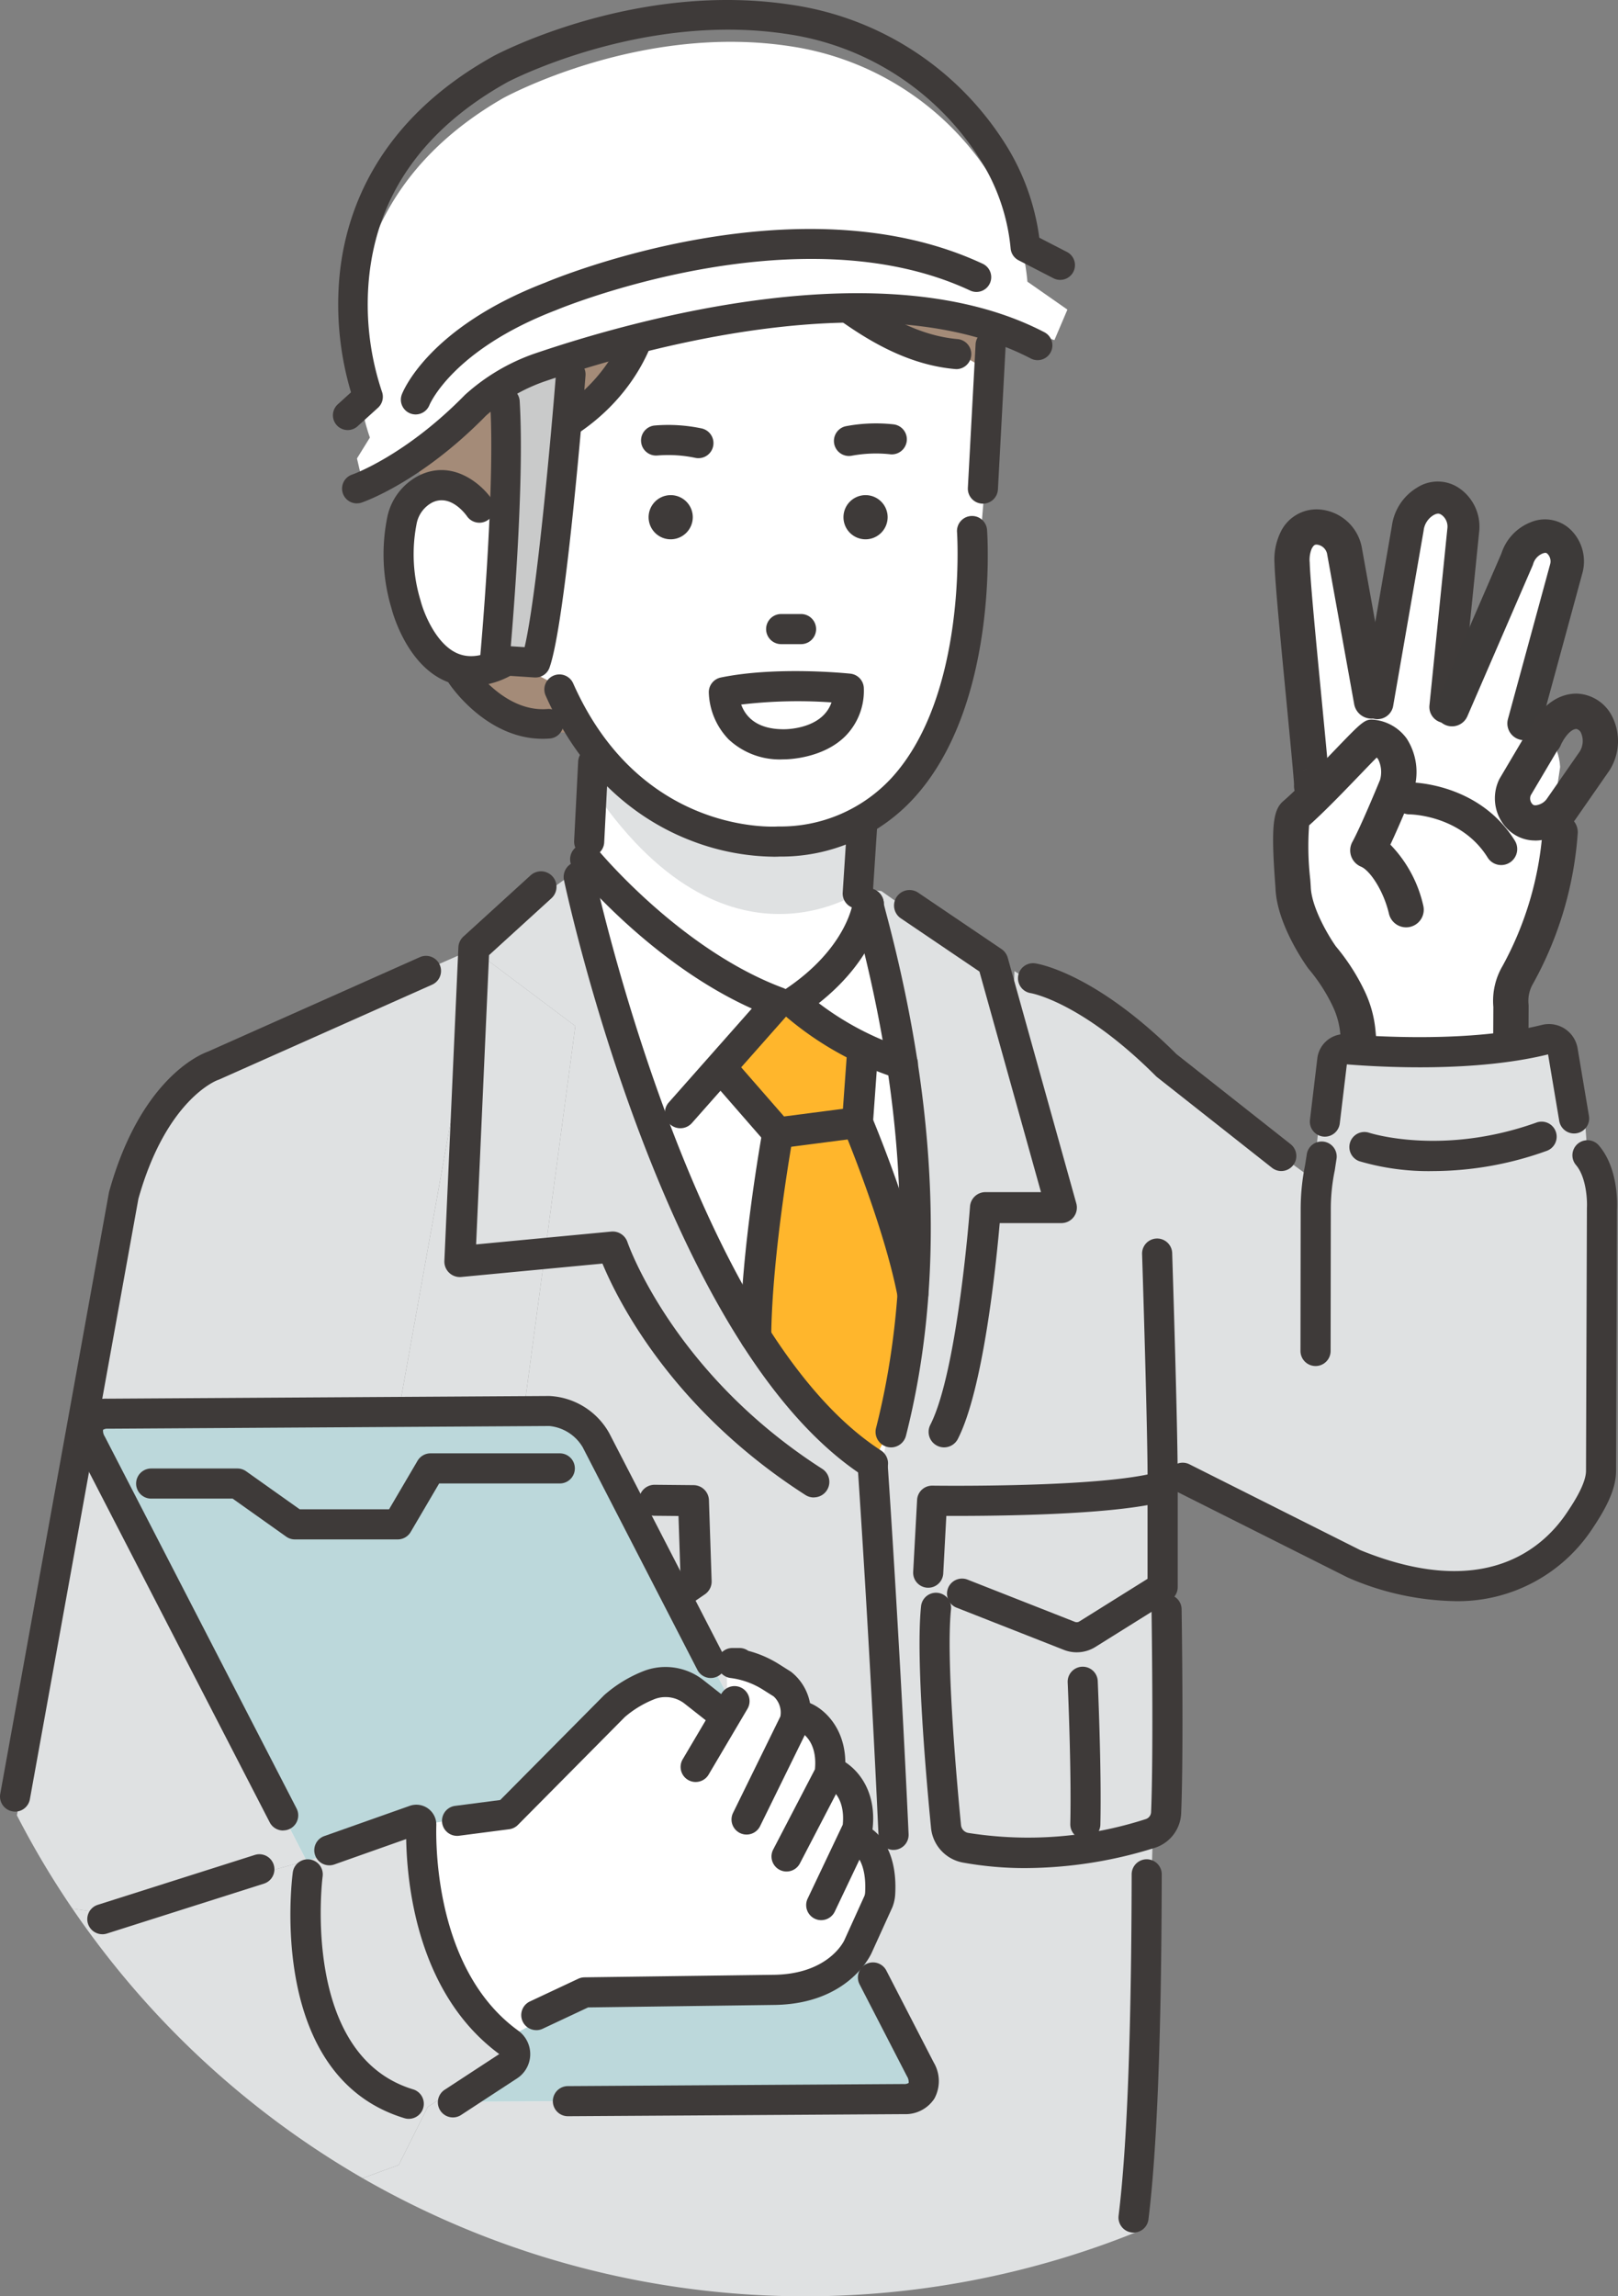 <svg id="グループ_10534" data-name="グループ 10534" xmlns="http://www.w3.org/2000/svg" xmlns:xlink="http://www.w3.org/1999/xlink" width="179.704" height="254.999" viewBox="0 0 179.704 254.999">
  <rect x="0" y="0" width="179.704" height="254.999" fill="#808080" stroke="none"/>
  <defs>
    <clipPath id="clip-path">
      <rect id="長方形_300" data-name="長方形 300" width="179.704" height="254.999" fill="none"/>
    </clipPath>
  </defs>
  <g id="グループ_10533" data-name="グループ 10533" clip-path="url(#clip-path)">
    <path id="パス_9217" data-name="パス 9217" d="M343.44,193.272l-1.165-6.88s-10.767-13.9-6.607-22.026l2.09-1.95-1.931-28.473s2.419-5.195,5.393,1.235l3.629,16.891,3.843-20.917s3.878-5.53,5.708.871l-1.715,21.034s3.135-2.7,6.279,1.718c0,0,5.855-1.146,6.193,4.307l-.87,5.818s-.115,11.963-3.716,17.865l.751,14.51-17.513.8Z" transform="translate(-191.879 -73.913)" fill="#fff"/>
    <path id="パス_9218" data-name="パス 9218" d="M335.821,165.225a1.958,1.958,0,0,1-1.942-1.733,2.005,2.005,0,0,1-.007-.385c-.036-.829-.443-5.046-.8-8.783-.617-6.4-1.317-13.655-1.37-15.756a6.961,6.961,0,0,1,.661-3.454,4.42,4.42,0,0,1,4.479-2.537,5.188,5.188,0,0,1,4.584,4.362l2.975,16.529a1.958,1.958,0,1,1-3.854.693L337.562,137.6a1.3,1.3,0,0,0-1.1-1.126c-.2-.019-.376-.036-.629.448a3.249,3.249,0,0,0-.219,1.546c.049,1.962.773,9.456,1.354,15.479.239,2.479.459,4.764.611,6.429.077.845.136,1.533.172,2.01.047.644.193,2.6-1.7,2.824a1.885,1.885,0,0,1-.229.014m-1.647-3.013a1.872,1.872,0,0,0-.284.741,1.945,1.945,0,0,1,.284-.741m1.424-.89a1.931,1.931,0,0,0-.923.359,1.947,1.947,0,0,1,.923-.359" transform="translate(-190.149 -75.989)" fill="#3e3a39"/>
    <path id="パス_9219" data-name="パス 9219" d="M341.076,227.371a1.957,1.957,0,0,1-1.947-1.776l-.321-3.442a8.98,8.98,0,0,0-.832-3.046,19.32,19.32,0,0,0-2.7-4.184c-.037-.043-.072-.087-.1-.134-.345-.481-3.378-4.814-3.561-8.716-.007-.158-.027-.429-.053-.778-.44-6.058-.247-7.987.9-8.976,1.608-1.39,3.878-3.748,5.7-5.643,3.206-3.331,3.4-3.53,4.52-3.388a5.11,5.11,0,0,1,3.5,2.075,6.863,6.863,0,0,1,.847,5.53,1.992,1.992,0,0,1-.107.355c-.072.176-1.436,3.512-2.553,5.893a14.2,14.2,0,0,1,3.656,6.78,1.958,1.958,0,0,1-3.813.894c-.6-2.568-2.117-4.814-3.1-5.224a1.958,1.958,0,0,1-.963-2.751c.9-1.638,2.69-5.958,3.076-6.893a3.181,3.181,0,0,0-.221-2.3,1.08,1.08,0,0,0-.155-.174c-.508.51-1.212,1.242-1.862,1.917-1.766,1.836-3.938,4.094-5.643,5.611a32.1,32.1,0,0,0,.128,6.009c.029.393.05.7.058.878.108,2.3,2,5.445,2.786,6.553a23.377,23.377,0,0,1,3.2,4.977,12.879,12.879,0,0,1,1.2,4.368l.321,3.442a1.958,1.958,0,0,1-1.767,2.132c-.062.006-.123.009-.185.009" transform="translate(-189.947 -107.348)" fill="#3e3a39"/>
    <path id="パス_9220" data-name="パス 9220" d="M390.555,240.87h-.01A1.958,1.958,0,0,1,388.6,238.9l.029-5.6a7.656,7.656,0,0,1,1.025-4.552,36.86,36.86,0,0,0,4.439-14.958,1.958,1.958,0,0,1,3.912.165,40.23,40.23,0,0,1-4.968,16.765,3.769,3.769,0,0,0-.5,2.294,1.992,1.992,0,0,1,.01.208l-.029,5.7a1.958,1.958,0,0,1-1.957,1.948" transform="translate(-222.769 -121.486)" fill="#3e3a39"/>
    <path id="パス_9221" data-name="パス 9221" d="M363.642,152.124c-.06,0-.12,0-.181-.009a1.778,1.778,0,0,1-1.59-1.948l2-19.73a1.606,1.606,0,0,0-.62-1.4c-.235-.167-.454-.271-.961.024a2.3,2.3,0,0,0-1.065,1.691l-.01.068L357.829,150.3a1.778,1.778,0,0,1-3.5-.609L357.7,130.24a5.87,5.87,0,0,1,2.792-4.252,4.232,4.232,0,0,1,4.811.147,5.185,5.185,0,0,1,2.108,4.563l-.005.061-2,19.765a1.778,1.778,0,0,1-1.767,1.6" transform="translate(-203.109 -71.836)" fill="#3e3a39"/>
    <path id="パス_9222" data-name="パス 9222" d="M385.923,160.315l4.7-17.259a3.049,3.049,0,0,0-.766-2.863,2.252,2.252,0,0,0-2.554-.482,3.66,3.66,0,0,0-2.158,2.37l-7.23,16.7.7,5.351,3.6.7Z" transform="translate(-216.649 -79.98)" fill="#fff"/>
    <path id="パス_9223" data-name="パス 9223" d="M383.426,159.681a1.859,1.859,0,0,1-1.794-2.347l4.694-17.221a1.185,1.185,0,0,0-.274-1.094c-.129-.128-.206-.205-.584-.063a1.808,1.808,0,0,0-1.041,1.178,1.9,1.9,0,0,1-.071.192l-7.231,16.7a1.858,1.858,0,0,1-3.41-1.477l7.194-16.61a5.537,5.537,0,0,1,3.239-3.453,4.106,4.106,0,0,1,4.525.9,4.926,4.926,0,0,1,1.264,4.606c-.005.021-.01.042-.016.063l-4.7,17.258a1.859,1.859,0,0,1-1.791,1.37" transform="translate(-214.151 -77.487)" fill="#3d3a39"/>
    <path id="パス_9224" data-name="パス 9224" d="M374.667,212.774a1.776,1.776,0,0,1-1.511-.838c-2.951-4.737-8.608-4.791-8.665-4.791a1.778,1.778,0,0,1,0-3.556c.313,0,7.7.073,11.683,6.468a1.778,1.778,0,0,1-1.507,2.717" transform="translate(-207.932 -116.711)" fill="#3e3a39"/>
    <path id="パス_9225" data-name="パス 9225" d="M393.541,196.8a4.284,4.284,0,0,1-3-1.212,4.836,4.836,0,0,1-1.022-5.5,1.976,1.976,0,0,1,.1-.194l3.464-5.852c.834-1.567,2.553-3.554,5.06-3.554h0a4.577,4.577,0,0,1,3.816,2.274,6.072,6.072,0,0,1-.023,6.029,1.958,1.958,0,0,1-.135.224l-3.768,5.422a5.6,5.6,0,0,1-2.789,2.071,5.292,5.292,0,0,1-1.7.3m-.485-5.032a.919.919,0,0,0,.173.976c.1.1.241.228.755.052a1.684,1.684,0,0,0,.834-.6l3.686-5.3a2.232,2.232,0,0,0,.117-2.09.779.779,0,0,0-.48-.4h0c-.574,0-1.156.719-1.506,1.314-.019.038-.039.074-.061.111l-.033.055a3.739,3.739,0,0,0-.163.339,1.967,1.967,0,0,1-.4.611Z" transform="translate(-223.043 -103.465)" fill="#3e3a39"/>
    <path id="パス_9226" data-name="パス 9226" d="M119.682,161.313s-.617,13.462,14.749,11.917l-.16-12.785Z" transform="translate(-68.608 -91.978)" fill="#a48b78"/>
    <path id="パス_9227" data-name="パス 9227" d="M183.223,271.567l-5.487-26.257L151.99,227.142l-32.057-3.525-12.116,8.677-.348,1.94,10.532,7.9-13.875,103.6a52.871,52.871,0,0,0,7.159,10.175l-9.672,6.246L98.39,368.6l-4.015,1.472a98.579,98.579,0,0,0,82.873,7.165q1.8-.659,3.572-1.387l1.537-51.048Z" transform="translate(-54.102 -128.192)" fill="#dfe1e2"/>
    <path id="パス_9228" data-name="パス 9228" d="M15.175,354.2l22.367-6.247.39-.137L55.89,247.639l-.85-.638L24.174,260.549s-8.3,9-8.928,20.7L4.4,343.186a98.211,98.211,0,0,0,6.169,10.367Z" transform="translate(-2.522 -141.598)" fill="#dfe1e2"/>
    <path id="パス_9229" data-name="パス 9229" d="M94.072,344.779c-.786,5.238,1.115,10.7,3.521,15.215l13.875-103.6-10.532-7.9L82.976,348.672Z" transform="translate(-47.567 -142.455)" fill="#dfe1e2"/>
    <path id="パス_9230" data-name="パス 9230" d="M341.478,279.68l2.478-9.187s17.179,3.9,25.105-1.044L371.1,280.4s-17.755,11.871-29.625-.722" transform="translate(-195.758 -154.466)" fill="#dfe1e2"/>
    <path id="パス_9231" data-name="パス 9231" d="M261.931,252.712s9.06,5.63,19.064,12.821l14.374,10.48-1.286,40.438-33.714-16.983Z" transform="translate(-149.261 -144.872)" fill="#dfe1e2"/>
    <path id="パス_9232" data-name="パス 9232" d="M337.194,286.118l-5.047,47.477s19.941,13.527,31.133,1.8l5.968-8.619-2.973-40.656a52.754,52.754,0,0,1-29.081,0" transform="translate(-190.409 -164.022)" fill="#dfe1e2"/>
    <path id="パス_9233" data-name="パス 9233" d="M153.1,177.884c0,.432-1.44,22.171-1.44,22.171s12.5,48.06,32.8,66.488c0,0,5.286-23.026,4.134-39.439l-3.83-22.265-3.3-6.08,1.008-15.549Z" transform="translate(-86.941 -101.975)" fill="#fff"/>
    <path id="パス_9234" data-name="パス 9234" d="M169.51,66.916,154.429,49.847l-34.66,3.272-8.253,30.155s-1.222-2.2-4.828-.353a4.848,4.848,0,0,0-2.529,3.314,24.05,24.05,0,0,0,.51,10.807s1.121,8.748,9.839,4.068l6.3,3.276c8.108,20.829,26.317,18.829,26.317,18.829,21.94-.8,20.918-30.744,20.918-30.744L169.1,79.611l.409-12.042Z" transform="translate(-59.487 -28.576)" fill="#fff"/>
    <path id="パス_9235" data-name="パス 9235" d="M165.821,56.394c-6.823-.6-13.43-6.5-16.12-9.157a7.486,7.486,0,0,0-2.671-1.732c-7.462-2.723-12.857,4.11-12.857,4.11l-2.056,3.851s-1.4,11.105-12.7,13.985l-.945,6.981L107.9,72.222l-1.409-4.28c-4.233-24.454,14.945-26.979,14.945-26.979L125.1,37.78s3.022-6.9,18.252-6.586c0,0,24.255.62,27.589,22.272l.424,6.024Z" transform="translate(-60.697 -17.876)" fill="#a48b78"/>
    <path id="パス_9236" data-name="パス 9236" d="M152.713,187.551s12.48,17.989,31.151,12v6.52s-15.576,11.685-30.835-11.49Z" transform="translate(-87.545 -107.517)" fill="#dfe1e2"/>
    <path id="パス_9237" data-name="パス 9237" d="M253.572,105.19l-.091,0a1.672,1.672,0,0,1-1.579-1.759l.857-15.918a1.672,1.672,0,1,1,3.339.18l-.857,15.918a1.672,1.672,0,0,1-1.668,1.582" transform="translate(-144.406 -49.261)" fill="#3e3a39"/>
    <path id="パス_9238" data-name="パス 9238" d="M167.133,172.148a26.242,26.242,0,0,1-9.154-1.788c-4.942-1.9-11.753-6.232-16.131-16.079a1.672,1.672,0,1,1,3.055-1.359c7.424,16.7,22.12,15.912,22.744,15.87l.082,0a16.759,16.759,0,0,0,12.545-5.412c8.42-9.224,7.267-27.065,7.255-27.244a1.672,1.672,0,1,1,3.335-.235c.056.789,1.255,19.462-8.122,29.733a19.971,19.971,0,0,1-14.908,6.5c-.1.006-.344.017-.7.017" transform="translate(-81.234 -77.014)" fill="#3e3a39"/>
    <path id="パス_9239" data-name="パス 9239" d="M109.538,146.35a7.094,7.094,0,0,1-2.9-.615c-4.364-1.934-5.871-7.812-5.933-8.061a20.791,20.791,0,0,1-.427-10.289,6.718,6.718,0,0,1,3.388-4.4c3.764-1.931,7.011.859,8.2,2.6a1.672,1.672,0,0,1-2.758,1.89c-.189-.271-1.88-2.567-3.917-1.519a3.38,3.38,0,0,0-1.67,2.231,17.539,17.539,0,0,0,.423,8.652c.323,1.278,1.676,4.785,4.055,5.833,1.292.57,2.782.384,4.555-.568a1.672,1.672,0,0,1,1.582,2.947,9.754,9.754,0,0,1-4.6,1.291" transform="translate(-57.228 -70.131)" fill="#3e3a39"/>
    <path id="パス_9240" data-name="パス 9240" d="M171.3,133.752h0a2.453,2.453,0,1,1,2.421-2.485,2.461,2.461,0,0,1-2.421,2.485" transform="translate(-96.777 -73.863)" fill="#3e3a39"/>
    <path id="パス_9241" data-name="パス 9241" d="M222.012,133.752h0a2.453,2.453,0,1,1,2.421-2.485,2.461,2.461,0,0,1-2.421,2.485" transform="translate(-125.847 -73.863)" fill="#3e3a39"/>
    <path id="パス_9242" data-name="パス 9242" d="M173.192,114.273a1.649,1.649,0,0,1-.387-.046,14.688,14.688,0,0,0-4.161-.253,1.672,1.672,0,0,1-.335-3.327,17.979,17.979,0,0,1,5.267.326,1.672,1.672,0,0,1-.384,3.3" transform="translate(-95.625 -63.393)" fill="#3e3a39"/>
    <path id="パス_9243" data-name="パス 9243" d="M218.708,113.786a1.672,1.672,0,0,1-.336-3.309,17.962,17.962,0,0,1,5.273-.206,1.672,1.672,0,1,1-.439,3.314,14.744,14.744,0,0,0-4.165.167,1.674,1.674,0,0,1-.333.033" transform="translate(-124.42 -63.149)" fill="#3e3a39"/>
    <path id="パス_9244" data-name="パス 9244" d="M203.276,163.131h-2.209a1.672,1.672,0,0,1,0-3.344h2.209a1.672,1.672,0,1,1,0,3.344" transform="translate(-114.307 -91.601)" fill="#3e3a39"/>
    <path id="パス_9245" data-name="パス 9245" d="M132.178,103.647a1.674,1.674,0,0,1-1.617-2.1L132.57,94a1.674,1.674,0,0,1,.946-1.1c9.473-4.139,11.013-11.722,11.074-12.043a1.672,1.672,0,0,1,3.289.6c-.069.382-1.772,9.211-12.282,14.17l-1.806,6.779a1.673,1.673,0,0,1-1.614,1.243" transform="translate(-74.814 -45.569)" fill="#3e3a39"/>
    <path id="パス_9246" data-name="パス 9246" d="M204.138,76.923c-.049,0-.1,0-.149-.007-6.193-.544-11.206-4.233-14.524-6.673-.593-.437-1.154-.849-1.631-1.175a21.588,21.588,0,0,0-4.033-2.457,8.7,8.7,0,0,0-9.96,2.843A1.672,1.672,0,0,1,171.13,67.5a12.01,12.01,0,0,1,13.816-4.026,23.228,23.228,0,0,1,4.776,2.838c.525.359,1.108.788,1.725,1.242,3.2,2.353,7.575,5.574,12.835,6.037a1.672,1.672,0,0,1-.144,3.337" transform="translate(-97.924 -35.935)" fill="#3e3a39"/>
    <path id="パス_9247" data-name="パス 9247" d="M194.515,52.893a1.672,1.672,0,0,1-1.65-1.417c-1.285-8.345-5.987-14.38-13.972-17.939a35.626,35.626,0,0,0-12.009-2.917c-13.684-.288-16.659,5.552-16.687,5.611a1.66,1.66,0,0,1-2.2.848,1.684,1.684,0,0,1-.855-2.215c.142-.324,3.665-7.917,19.818-7.587a38.364,38.364,0,0,1,13.185,3.158c9.027,3.986,14.567,11.086,16.022,20.531a1.672,1.672,0,0,1-1.4,1.907,1.7,1.7,0,0,1-.257.02" transform="translate(-84.272 -15.631)" fill="#3e3a39"/>
    <path id="パス_9248" data-name="パス 9248" d="M104.238,80.507a1.672,1.672,0,0,1-1.645-1.387c-1.513-8.738-.328-15.823,3.522-21.057A20.568,20.568,0,0,1,118.967,50.2a1.672,1.672,0,0,1,.441,3.314,17.462,17.462,0,0,0-10.627,6.572c-3.267,4.469-4.24,10.682-2.892,18.466a1.671,1.671,0,0,1-1.362,1.932,1.689,1.689,0,0,1-.287.025" transform="translate(-58.448 -28.768)" fill="#3e3a39"/>
    <path id="パス_9249" data-name="パス 9249" d="M220.995,220.99c-.037,0-.073,0-.111,0a1.671,1.671,0,0,1-1.559-1.777l.53-8.144a1.672,1.672,0,0,1,3.336.218l-.53,8.144a1.671,1.671,0,0,1-1.666,1.563" transform="translate(-125.73 -120.101)" fill="#3e3a39"/>
    <path id="パス_9250" data-name="パス 9250" d="M151.1,206.594l-.086,0a1.672,1.672,0,0,1-1.585-1.755l.449-8.818a1.672,1.672,0,0,1,3.34.17l-.449,8.818a1.673,1.673,0,0,1-1.669,1.587" transform="translate(-85.663 -111.463)" fill="#3e3a39"/>
    <path id="パス_9251" data-name="パス 9251" d="M1.675,343.77A1.673,1.673,0,0,1,.028,341.8L12.094,275.05c.009-.051.021-.1.035-.151,3.437-12.333,9.932-15.146,10.933-15.511l23.57-10.5a1.672,1.672,0,0,1,1.36,3.055l-23.63,10.524a1.716,1.716,0,0,1-.181.068c-.036.012-5.688,2.067-8.81,13.185L3.318,342.4a1.673,1.673,0,0,1-1.643,1.375" transform="translate(0 -142.598)" fill="#3e3a39"/>
    <path id="パス_9252" data-name="パス 9252" d="M113.5,443.584l-49.015.3a6.445,6.445,0,0,1-5.216-3.264L23.259,370.782c-.935-1.814-.117-3.3,1.828-3.308l49.015-.3a6.445,6.445,0,0,1,5.216,3.264l36.008,69.842c.935,1.815.117,3.3-1.828,3.308" transform="translate(-13.112 -210.487)" fill="#fff"/>
    <path id="パス_9253" data-name="パス 9253" d="M113.5,443.584l-49.015.3a6.445,6.445,0,0,1-5.216-3.264L23.259,370.782c-.935-1.814-.117-3.3,1.828-3.308l49.015-.3a6.445,6.445,0,0,1,5.216,3.264l36.008,69.842c.935,1.815.117,3.3-1.828,3.308" transform="translate(-13.112 -210.487)" fill="#bcd8db"/>
    <path id="パス_9254" data-name="パス 9254" d="M111.012,450.292l6.749-.725,11.9-12.912s7.578-.4,11.347.326c2.193.425.316-3.957,1.751-4.2,0,0,5.642,1.808,7.059,5.335,0,0,2.341-.528,3.815,5.028,0,0,2.646.558,3.089,6.438l.5,2.955a6.468,6.468,0,0,1,2.58,6.453l-5.125,8.726s-4.14,2.574-11.335,1.407l-16.124.3-10.664,5.586s-10.578-17.858-9.31-24.07Z" transform="translate(-61.42 -248.096)" fill="#fff"/>
    <path id="パス_9255" data-name="パス 9255" d="M64.478,387.759H53.065a1.672,1.672,0,0,1-.967-.309l-5.95-4.223H37.1a1.672,1.672,0,0,1,0-3.344h9.581a1.675,1.675,0,0,1,.968.309l5.949,4.222h9.923l3.164-5.389a1.673,1.673,0,0,1,1.442-.825H82.485a1.672,1.672,0,1,1,0,3.344h-13.4l-3.164,5.389a1.671,1.671,0,0,1-1.442.825" transform="translate(-20.31 -216.81)" fill="#3e3a39"/>
    <path id="パス_9256" data-name="パス 9256" d="M145.573,527.782a1.672,1.672,0,0,1-.01-3.344l37.306-.232a.907.907,0,0,0,.545-.119,1.179,1.179,0,0,0-.192-.75l-5.246-10.176a1.672,1.672,0,1,1,2.972-1.532l5.246,10.175a4.064,4.064,0,0,1,.079,4.017,3.833,3.833,0,0,1-3.381,1.729l-37.307.232Z" transform="translate(-82.494 -292.781)" fill="#3e3a39"/>
    <path id="パス_9257" data-name="パス 9257" d="M42.311,411.513a1.671,1.671,0,0,1-1.487-.906l-21.3-41.3a4.066,4.066,0,0,1-.078-4.018,3.832,3.832,0,0,1,3.381-1.728l49.015-.3h.035a8.055,8.055,0,0,1,6.678,4.17l12.751,24.732a1.672,1.672,0,0,1-2.972,1.532L75.587,368.954a4.846,4.846,0,0,0-3.7-2.358h-.014l-49.015.3a.907.907,0,0,0-.544.119,1.176,1.176,0,0,0,.192.751l21.3,41.3a1.673,1.673,0,0,1-1.485,2.438" transform="translate(-10.868 -208.241)" fill="#3e3a39"/>
    <path id="パス_9258" data-name="パス 9258" d="M116.71,452.538a1.672,1.672,0,0,1-.213-3.33l5.01-.651,11.5-11.6.045-.044a14.742,14.742,0,0,1,4.529-2.731,6.789,6.789,0,0,1,6.5,1.069l2.491,1.96a1.672,1.672,0,1,1-2.068,2.628l-2.491-1.96a3.428,3.428,0,0,0-3.276-.561,11.53,11.53,0,0,0-3.39,2.023l-11.873,11.98a1.674,1.674,0,0,1-.972.481l-5.579.725a1.7,1.7,0,0,1-.218.014" transform="translate(-65.949 -248.671)" fill="#3e3a39"/>
    <path id="パス_9259" data-name="パス 9259" d="M189.947,449.573a1.673,1.673,0,0,1-1.5-2.409l5.257-10.711a2.432,2.432,0,0,0-.743-2.217l-1.206-.762a8.819,8.819,0,0,0-3.589-1.287,1.672,1.672,0,0,1,.208-3.331h.786a1.664,1.664,0,0,1,.975.314,12.2,12.2,0,0,1,3.407,1.477l1.28.809c.034.022.068.045.1.069a5.76,5.76,0,0,1,2.017,5.814,1.666,1.666,0,0,1-.133.384l-5.356,10.914a1.673,1.673,0,0,1-1.5.936" transform="translate(-107.03 -245.85)" fill="#3e3a39"/>
    <path id="パス_9260" data-name="パス 9260" d="M202.468,461.735a1.672,1.672,0,0,1-1.482-2.444l4.636-8.908c.325-3.387-1.758-4.23-1.779-4.239a1.672,1.672,0,0,1,1.2-3.12c1.618.623,4.507,3.111,3.862,8.072a1.673,1.673,0,0,1-.175.556l-4.779,9.182a1.671,1.671,0,0,1-1.484.9m4.78-10.854h0Z" transform="translate(-115.11 -253.908)" fill="#3e3a39"/>
    <path id="パス_9261" data-name="パス 9261" d="M211.493,475.357a1.673,1.673,0,0,1-1.509-2.389l3.9-8.212c.324-3.261-1.582-4.184-1.805-4.281a1.658,1.658,0,0,1-.945-2.155,1.684,1.684,0,0,1,2.175-.954c1.618.623,4.507,3.112,3.862,8.072a1.664,1.664,0,0,1-.148.5L213,474.4a1.672,1.672,0,0,1-1.511.956m4.018-10.135h0Z" transform="translate(-120.284 -262.128)" fill="#3e3a39"/>
    <path id="パス_9262" data-name="パス 9262" d="M137.339,498.122a1.672,1.672,0,0,1-.712-3.186l5.37-2.521a1.676,1.676,0,0,1,.688-.158l20.915-.279c6.14-.035,7.88-3.691,7.951-3.846l2.241-4.941a1.411,1.411,0,0,0,.065-.356c.183-3.326-1.107-4.262-1.162-4.3a.45.45,0,0,0,.061.037l1.643-2.912c.318.179,3.1,1.909,2.8,7.356a4.725,4.725,0,0,1-.28,1.369c-.015.04-.03.079-.048.118L174.6,489.5c-.086.2-2.56,5.777-10.971,5.825l-20.54.274-5.043,2.367a1.669,1.669,0,0,1-.709.159" transform="translate(-77.772 -272.68)" fill="#3e3a39"/>
    <path id="パス_9263" data-name="パス 9263" d="M292.781,525.29a1.757,1.757,0,0,1-.205-.012,1.673,1.673,0,0,1-1.456-1.863c.941-7.677,1.416-20.078,1.451-37.912a1.672,1.672,0,0,1,1.672-1.669h0a1.671,1.671,0,0,1,1.669,1.675c-.035,17.97-.518,30.5-1.475,38.313a1.672,1.672,0,0,1-1.657,1.468" transform="translate(-166.882 -277.367)" fill="#3e3a39"/>
    <path id="パス_9264" data-name="パス 9264" d="M299.529,351.456h-.022a1.673,1.673,0,0,1-1.65-1.694c.063-4.8-.6-25.578-.608-25.787a1.672,1.672,0,0,1,3.342-.108c.028.857.673,21.058.61,25.939a1.672,1.672,0,0,1-1.671,1.65" transform="translate(-170.403 -184.735)" fill="#3e3a39"/>
    <path id="パス_9265" data-name="パス 9265" d="M178.813,449.384a1.672,1.672,0,0,1-1.438-2.522l4.33-7.33a1.672,1.672,0,0,1,2.879,1.7l-4.33,7.33a1.67,1.67,0,0,1-1.441.821" transform="translate(-101.55 -251.499)" fill="#3e3a39"/>
    <path id="パス_9266" data-name="パス 9266" d="M255.823,402.963a3.882,3.882,0,0,1-1.422-.269l-11.9-4.681a1.672,1.672,0,1,1,1.223-3.112l11.9,4.681a.551.551,0,0,0,.493-.045l7.575-4.735v-8.186c-6.476,1.163-18.084,1.214-22.349,1.2L241,394.22a1.672,1.672,0,0,1-3.339-.182l.436-8a1.672,1.672,0,0,1,1.669-1.581h.026c.189,0,18.882.265,25.114-1.535a1.672,1.672,0,0,1,2.136,1.606v11.2a1.671,1.671,0,0,1-.786,1.418l-8.361,5.225a3.9,3.9,0,0,1-2.068.591" transform="translate(-136.239 -219.479)" fill="#3e3a39"/>
    <path id="パス_9267" data-name="パス 9267" d="M279.844,452.85h-.04a1.673,1.673,0,0,1-1.633-1.71c.143-6.125-.285-15.647-.29-15.742a1.672,1.672,0,0,1,3.34-.152c0,.1.437,9.731.292,15.972a1.672,1.672,0,0,1-1.671,1.633" transform="translate(-159.3 -248.597)" fill="#3e3a39"/>
    <path id="パス_9268" data-name="パス 9268" d="M251.128,445.1a38.743,38.743,0,0,1-7-.617,4.342,4.342,0,0,1-3.518-3.832c-.533-5.449-1.709-18.752-1.113-24.59a1.672,1.672,0,1,1,3.326.339c-.58,5.693.707,19.752,1.115,23.925a.982.982,0,0,0,.8.868,42.549,42.549,0,0,0,19.721-1.533.855.855,0,0,0,.59-.775c.287-6.873.05-22.327.048-22.482a1.671,1.671,0,0,1,1.645-1.7h.026a1.671,1.671,0,0,1,1.671,1.646c.01.638.241,15.707-.05,22.674a4.211,4.211,0,0,1-2.907,3.82,48.59,48.59,0,0,1-14.351,2.256" transform="translate(-137.203 -237.654)" fill="#3e3a39"/>
    <path id="パス_9269" data-name="パス 9269" d="M340.141,321.871h0a1.672,1.672,0,0,1-1.669-1.674l.022-15.793a24.6,24.6,0,0,1,.492-4.857l.2-1.277a1.672,1.672,0,0,1,3.3.515l-.2,1.315c0,.026-.009.052-.014.079a21.216,21.216,0,0,0-.432,4.23l-.022,15.794a1.672,1.672,0,0,1-1.672,1.669" transform="translate(-194.033 -170.177)" fill="#3e3a39"/>
    <path id="パス_9270" data-name="パス 9270" d="M335.674,347.885a31.046,31.046,0,0,1-11.729-2.589c-.04-.017-.079-.034-.117-.053l-19.072-9.579a1.672,1.672,0,0,1,1.5-2.988l19.015,9.55c13.744,5.6,20.257-.184,22.916-4.138.643-.956,2.148-3.194,2.142-4.692l.1-29.066c0-.034,0-.067,0-.1.051-.871-.068-3.437-1.217-4.778a1.672,1.672,0,0,1,2.539-2.176c2.165,2.525,2.054,6.448,2.018,7.112l-.1,29.007c.01,2.207-1.3,4.458-2.711,6.56a17.882,17.882,0,0,1-15.288,7.931" transform="translate(-174.178 -170.084)" fill="#3e3a39"/>
    <path id="パス_9271" data-name="パス 9271" d="M294.2,273.73a1.664,1.664,0,0,1-1.034-.359l-12.741-10.049a1.582,1.582,0,0,1-.147-.13c-8.243-8.244-13.841-9.207-13.9-9.216a1.672,1.672,0,0,1,.475-3.31c.266.037,6.6,1.008,15.715,10.091l12.664,9.988a1.672,1.672,0,0,1-1.037,2.985" transform="translate(-151.892 -143.69)" fill="#3e3a39"/>
    <path id="パス_9272" data-name="パス 9272" d="M192.757,184.44a8.293,8.293,0,0,1-6.086-2.222,7.834,7.834,0,0,1-2.2-5.229,1.672,1.672,0,0,1,1.335-1.638c6.176-1.27,14.053-.462,14.385-.427a1.672,1.672,0,0,1,1.5,1.663,7.162,7.162,0,0,1-2.063,5.283c-2.536,2.522-6.5,2.57-6.783,2.57Zm-4.689-6.086c.437,1.217,1.6,2.742,4.708,2.742h.051c.5,0,4.277-.106,5.273-2.982a53.585,53.585,0,0,0-10.032.24" transform="translate(-105.748 -100.115)" fill="#3e3a39"/>
    <path id="パス_9273" data-name="パス 9273" d="M360.438,297.393a27.222,27.222,0,0,1-8.183-1.1,1.672,1.672,0,0,1,1.077-3.165c.113.038,8.1,2.617,18.575-1.115a1.672,1.672,0,1,1,1.122,3.149,37.48,37.48,0,0,1-12.592,2.23" transform="translate(-201.288 -167.346)" fill="#3e3a39"/>
    <path id="パス_9274" data-name="パス 9274" d="M342.589,279a1.6,1.6,0,0,1-.2-.012,1.671,1.671,0,0,1-1.461-1.859l.816-6.809a3.056,3.056,0,0,1,3.3-2.7c3.083.258,13.754.944,21.639-1.028a3.229,3.229,0,0,1,3.975,2.627l1.256,7.478a1.672,1.672,0,0,1-3.3.554l-1.241-7.387c-7.968,1.964-18.084,1.452-22.348,1.109l-.786,6.551A1.672,1.672,0,0,1,342.589,279" transform="translate(-195.436 -152.777)" fill="#3e3a39"/>
    <path id="パス_9275" data-name="パス 9275" d="M60.834,489.34c-2.406-4.512-4.306-9.977-3.521-15.215l-11.1,3.893-.39.137L23.462,484.4l-4.606-.646q1.7,2.493,3.545,4.873a98.819,98.819,0,0,0,28.682,25.053l4.015-1.472,3.224-6.448,9.672-6.247a52.887,52.887,0,0,1-7.159-10.175" transform="translate(-10.81 -271.801)" fill="#dfe1e2"/>
    <path id="パス_9276" data-name="パス 9276" d="M24.393,491.4a1.672,1.672,0,0,1-.506-3.266l17.455-5.543a1.672,1.672,0,0,1,1.012,3.187L24.9,491.324a1.671,1.671,0,0,1-.506.079" transform="translate(-13.025 -276.61)" fill="#3e3a39"/>
    <path id="パス_9277" data-name="パス 9277" d="M97.158,504.36a1.672,1.672,0,0,1-.917-3.071l6.063-3.964c-8.949-6.588-10.241-18.48-10.338-23.877l-8.008,2.833a1.672,1.672,0,0,1-1.115-3.152l9.513-3.366a2.217,2.217,0,0,1,2.957,2.149c-.069,2.66.045,16.263,9.09,22.807a3.215,3.215,0,0,1-.112,5.3l-6.222,4.068a1.661,1.661,0,0,1-.913.273" transform="translate(-46.853 -269.227)" fill="#3e3a39"/>
    <path id="パス_9278" data-name="パス 9278" d="M88.733,512.693a1.674,1.674,0,0,1-.486-.073c-15.256-4.628-12.52-26.353-12.4-27.276a1.672,1.672,0,1,1,3.314.445c-.035.268-2.459,19.835,10.053,23.631a1.672,1.672,0,0,1-.485,3.272" transform="translate(-43.33 -277.402)" fill="#3e3a39"/>
    <path id="パス_9279" data-name="パス 9279" d="M171.144,399.9a1.721,1.721,0,0,1-.973-3.141l.764-.522-.213-6.39-2.665-.025a1.72,1.72,0,0,1,.016-3.441h.017l4.313.041a1.721,1.721,0,0,1,1.7,1.663l.3,8.981a1.722,1.722,0,0,1-.748,1.478l-1.544,1.055a1.715,1.715,0,0,1-.969.3" transform="translate(-95.365 -221.5)" fill="#3e3a39"/>
    <path id="パス_9280" data-name="パス 9280" d="M101.981,81.756a1.642,1.642,0,0,1-1.616-1.362c-1.486-8.583-.322-15.54,3.459-20.681a20.206,20.206,0,0,1,12.622-7.725,1.642,1.642,0,0,1,.434,3.255A17.154,17.154,0,0,0,106.441,61.7c-3.208,4.39-4.164,10.492-2.84,18.136a1.646,1.646,0,0,1-1.62,1.922" transform="translate(-57.178 -29.795)" fill="#3e3a39"/>
    <path id="パス_9281" data-name="パス 9281" d="M129.9,100.479c.6,9.935-1.133,28.659-1.133,28.659l4.536.3c1.794-5.02,3.91-32.017,3.91-32.017l-4.913.9Z" transform="translate(-73.816 -55.847)" fill="#c9caca"/>
    <path id="パス_9282" data-name="パス 9282" d="M171.505,40.614l-4.441-3.1a25.407,25.407,0,0,0-4.012-11.6,31.928,31.928,0,0,0-22.22-14.527c-16.836-2.622-31.99,5.74-31.99,5.74-23.8,13.7-14.805,37.694-14.805,37.694L92.6,57.144l.98,4.169,10.913-7.341,5.8-5.142s23.126-11.613,48.267-8.5L170.063,44Z" transform="translate(-52.953 -6.234)" fill="#fff"/>
    <path id="パス_9283" data-name="パス 9283" d="M90.689,99.642a1.642,1.642,0,0,1-.527-3.2c.1-.035,5.922-2.1,12.526-8.849a22.507,22.507,0,0,1,7.665-4.562c11.144-3.8,38.979-11.651,56.72-2.378a1.642,1.642,0,0,1-1.521,2.91c-16.614-8.683-43.4-1.092-54.138,2.575a19.7,19.7,0,0,0-6.379,3.751c-7.224,7.382-13.555,9.573-13.821,9.663a1.645,1.645,0,0,1-.524.086" transform="translate(-51.047 -43.742)" fill="#3e3a39"/>
    <path id="パス_9284" data-name="パス 9284" d="M88.285,47.758a1.642,1.642,0,0,1-1.1-2.858l1.469-1.333a34.227,34.227,0,0,1-1.276-12.917c.69-7.192,4.223-17.269,17.126-24.436.663-.354,15.846-8.3,33.024-5.688A33.818,33.818,0,0,1,160.9,15.33a25.973,25.973,0,0,1,4.2,11.066L168.21,28a1.642,1.642,0,0,1-1.5,2.92L162.8,28.906a1.642,1.642,0,0,1-.885-1.333,22.371,22.371,0,0,0-3.769-10.455A30.534,30.534,0,0,0,137.031,3.773C120.955,1.332,106.216,9.023,106.069,9.1c-9.287,5.158-14.481,12.476-15.412,21.736A30.486,30.486,0,0,0,92.082,43.47a1.647,1.647,0,0,1-.428,1.809l-2.265,2.054a1.636,1.636,0,0,1-1.1.425" transform="translate(-49.67 0)" fill="#3e3a39"/>
    <path id="パス_9285" data-name="パス 9285" d="M126.887,180.544c-6.258,0-10.241-5.906-10.414-6.167a1.642,1.642,0,0,1,2.737-1.816c.045.067,3.447,5.061,8.208,4.678a1.642,1.642,0,1,1,.259,3.274c-.266.021-.53.031-.789.031" transform="translate(-66.614 -98.503)" fill="#3e3a39"/>
    <path id="パス_9286" data-name="パス 9286" d="M131.094,128.873c-.036,0-.072,0-.109,0l-4.536-.3a1.642,1.642,0,0,1-1.527-1.79c.017-.186,1.719-18.714,1.129-28.408a1.642,1.642,0,1,1,3.278-.2c.506,8.31-.577,22.378-.989,27.231l1.536.1c1.353-5.78,2.951-23.539,3.49-30.42a1.642,1.642,0,1,1,3.274.257c-.087,1.111-2.154,27.275-4,32.441a1.642,1.642,0,0,1-1.545,1.089" transform="translate(-71.61 -53.641)" fill="#3e3a39"/>
    <path id="パス_9287" data-name="パス 9287" d="M105.969,80.181a1.64,1.64,0,0,1-1.536-2.209c.113-.3,2.907-7.426,15.941-12.434,1.473-.62,28.2-11.6,48.557-2.1a1.642,1.642,0,1,1-1.39,2.975c-19.153-8.942-45.649,2.048-45.914,2.16l-.052.021c-11.529,4.423-14.047,10.483-14.071,10.544a1.656,1.656,0,0,1-1.535,1.043" transform="translate(-59.808 -34.158)" fill="#3e3a39"/>
    <path id="パス_9288" data-name="パス 9288" d="M156.687,296.285a1.713,1.713,0,0,1-.927-.272c-14.9-9.552-20.9-21.726-22.547-25.7l-15.676,1.488a1.721,1.721,0,0,1-1.881-1.79l1.556-34.814a1.721,1.721,0,0,1,.56-1.2l7.458-6.795a1.72,1.72,0,1,1,2.317,2.544l-6.93,6.314-1.436,32.124,15.008-1.425a1.729,1.729,0,0,1,1.8,1.171c.048.142,5.029,14.535,21.633,25.177a1.721,1.721,0,0,1-.93,3.169" transform="translate(-66.301 -129.996)" fill="#3e3a39"/>
    <path id="パス_9289" data-name="パス 9289" d="M238.25,293.5a1.721,1.721,0,0,1-1.53-2.5c3.049-5.953,4.4-24.064,4.412-24.246a1.72,1.72,0,0,1,1.715-1.6h6.167l-6.835-24.493-8.729-5.908a1.72,1.72,0,0,1,1.928-2.85l9.252,6.262a1.72,1.72,0,0,1,.693.962l7.614,27.284a1.72,1.72,0,0,1-1.657,2.183h-6.848c-.413,4.717-1.826,18.454-4.651,23.969a1.72,1.72,0,0,1-1.532.936" transform="translate(-133.397 -132.773)" fill="#3e3a39"/>
    <path id="パス_9290" data-name="パス 9290" d="M193.6,260.879l-6.585,8.188,6.354,6.034L191.165,297s8.731,13.407,12.957,15.06l2.336-4.646,2.145-17.569-6.152-15.635.555-7.688Z" transform="translate(-107.213 -149.554)" fill="#ffb62c"/>
    <path id="パス_9291" data-name="パス 9291" d="M160.628,251.169a1.72,1.72,0,0,1-1.288-2.86l9.227-10.431c-11.16-5.02-19.424-15.032-19.793-15.484a1.72,1.72,0,0,1,2.664-2.177c.091.111,9.206,11.137,20.618,15.377a1.721,1.721,0,0,1,.689,2.752l-10.829,12.242a1.716,1.716,0,0,1-1.289.58" transform="translate(-85.065 -125.882)" fill="#3e3a39"/>
    <path id="パス_9292" data-name="パス 9292" d="M181.007,292.745a1.714,1.714,0,0,1-.932-.276c-22.021-14.222-32.884-64.1-33.335-66.213a1.72,1.72,0,0,1,3.365-.718c.108.5,11.014,50.593,31.838,64.041a1.721,1.721,0,0,1-.935,3.166" transform="translate(-84.099 -128.513)" fill="#3e3a39"/>
    <path id="パス_9293" data-name="パス 9293" d="M192.764,282.358a1.722,1.722,0,0,1-1.3-.59l-5.491-6.3a1.72,1.72,0,1,1,2.594-2.261l4.885,5.6,6.54-.85.454-6.287a1.72,1.72,0,1,1,3.431.247l-.555,7.688a1.721,1.721,0,0,1-1.494,1.582l-8.846,1.15a1.768,1.768,0,0,1-.222.014" transform="translate(-106.371 -154.827)" fill="#3e3a39"/>
    <path id="パス_9294" data-name="パス 9294" d="M194.381,316.894h-.015a1.72,1.72,0,0,1-1.706-1.735c.082-9.637,2.387-22.417,2.485-22.956a1.721,1.721,0,0,1,3.386.616c-.024.129-2.35,13.032-2.43,22.369a1.72,1.72,0,0,1-1.72,1.706" transform="translate(-110.446 -166.701)" fill="#3e3a39"/>
    <path id="パス_9295" data-name="パス 9295" d="M227.019,310.573a1.721,1.721,0,0,1-1.687-1.4c-1.506-7.852-6-18.586-6.049-18.693a1.721,1.721,0,0,1,3.171-1.335c.19.453,4.683,11.177,6.256,19.381a1.72,1.72,0,0,1-1.366,2.013,1.7,1.7,0,0,1-.326.031" transform="translate(-125.631 -165.155)" fill="#3e3a39"/>
    <path id="パス_9296" data-name="パス 9296" d="M216.292,252.388a1.7,1.7,0,0,1-.491-.072,35.962,35.962,0,0,1-12.79-7.19,1.721,1.721,0,0,1,.215-2.7c6.826-4.537,7.544-9.518,7.571-9.727a1.72,1.72,0,0,1,3.418.395c-.028.249-.707,5.705-7.213,10.843a32.32,32.32,0,0,0,9.78,5.079,1.72,1.72,0,0,1-.49,3.369" transform="translate(-116.062 -132.537)" fill="#3e3a39"/>
    <path id="パス_9297" data-name="パス 9297" d="M226.188,293.252a1.721,1.721,0,0,1-1.669-2.145c4.129-16.221,3.424-35.033-2.1-55.916-.585-2.213-.69-2.612-.13-3.341a1.74,1.74,0,0,1,1.371-.675,1.72,1.72,0,0,1,1.72,1.719c.063.276.216.855.365,1.418,5.671,21.455,6.379,40.849,2.1,57.643a1.721,1.721,0,0,1-1.666,1.3" transform="translate(-127.222 -132.525)" fill="#3e3a39"/>
    <path id="パス_9298" data-name="パス 9298" d="M227.185,421.5a1.673,1.673,0,0,1-1.669-1.6c-1-21.927-2.319-41.016-2.332-41.207a1.672,1.672,0,0,1,3.335-.231c.014.191,1.332,19.317,2.337,41.285a1.672,1.672,0,0,1-1.594,1.747l-.078,0" transform="translate(-127.942 -216.069)" fill="#3e3a39"/>
  </g>
</svg>
